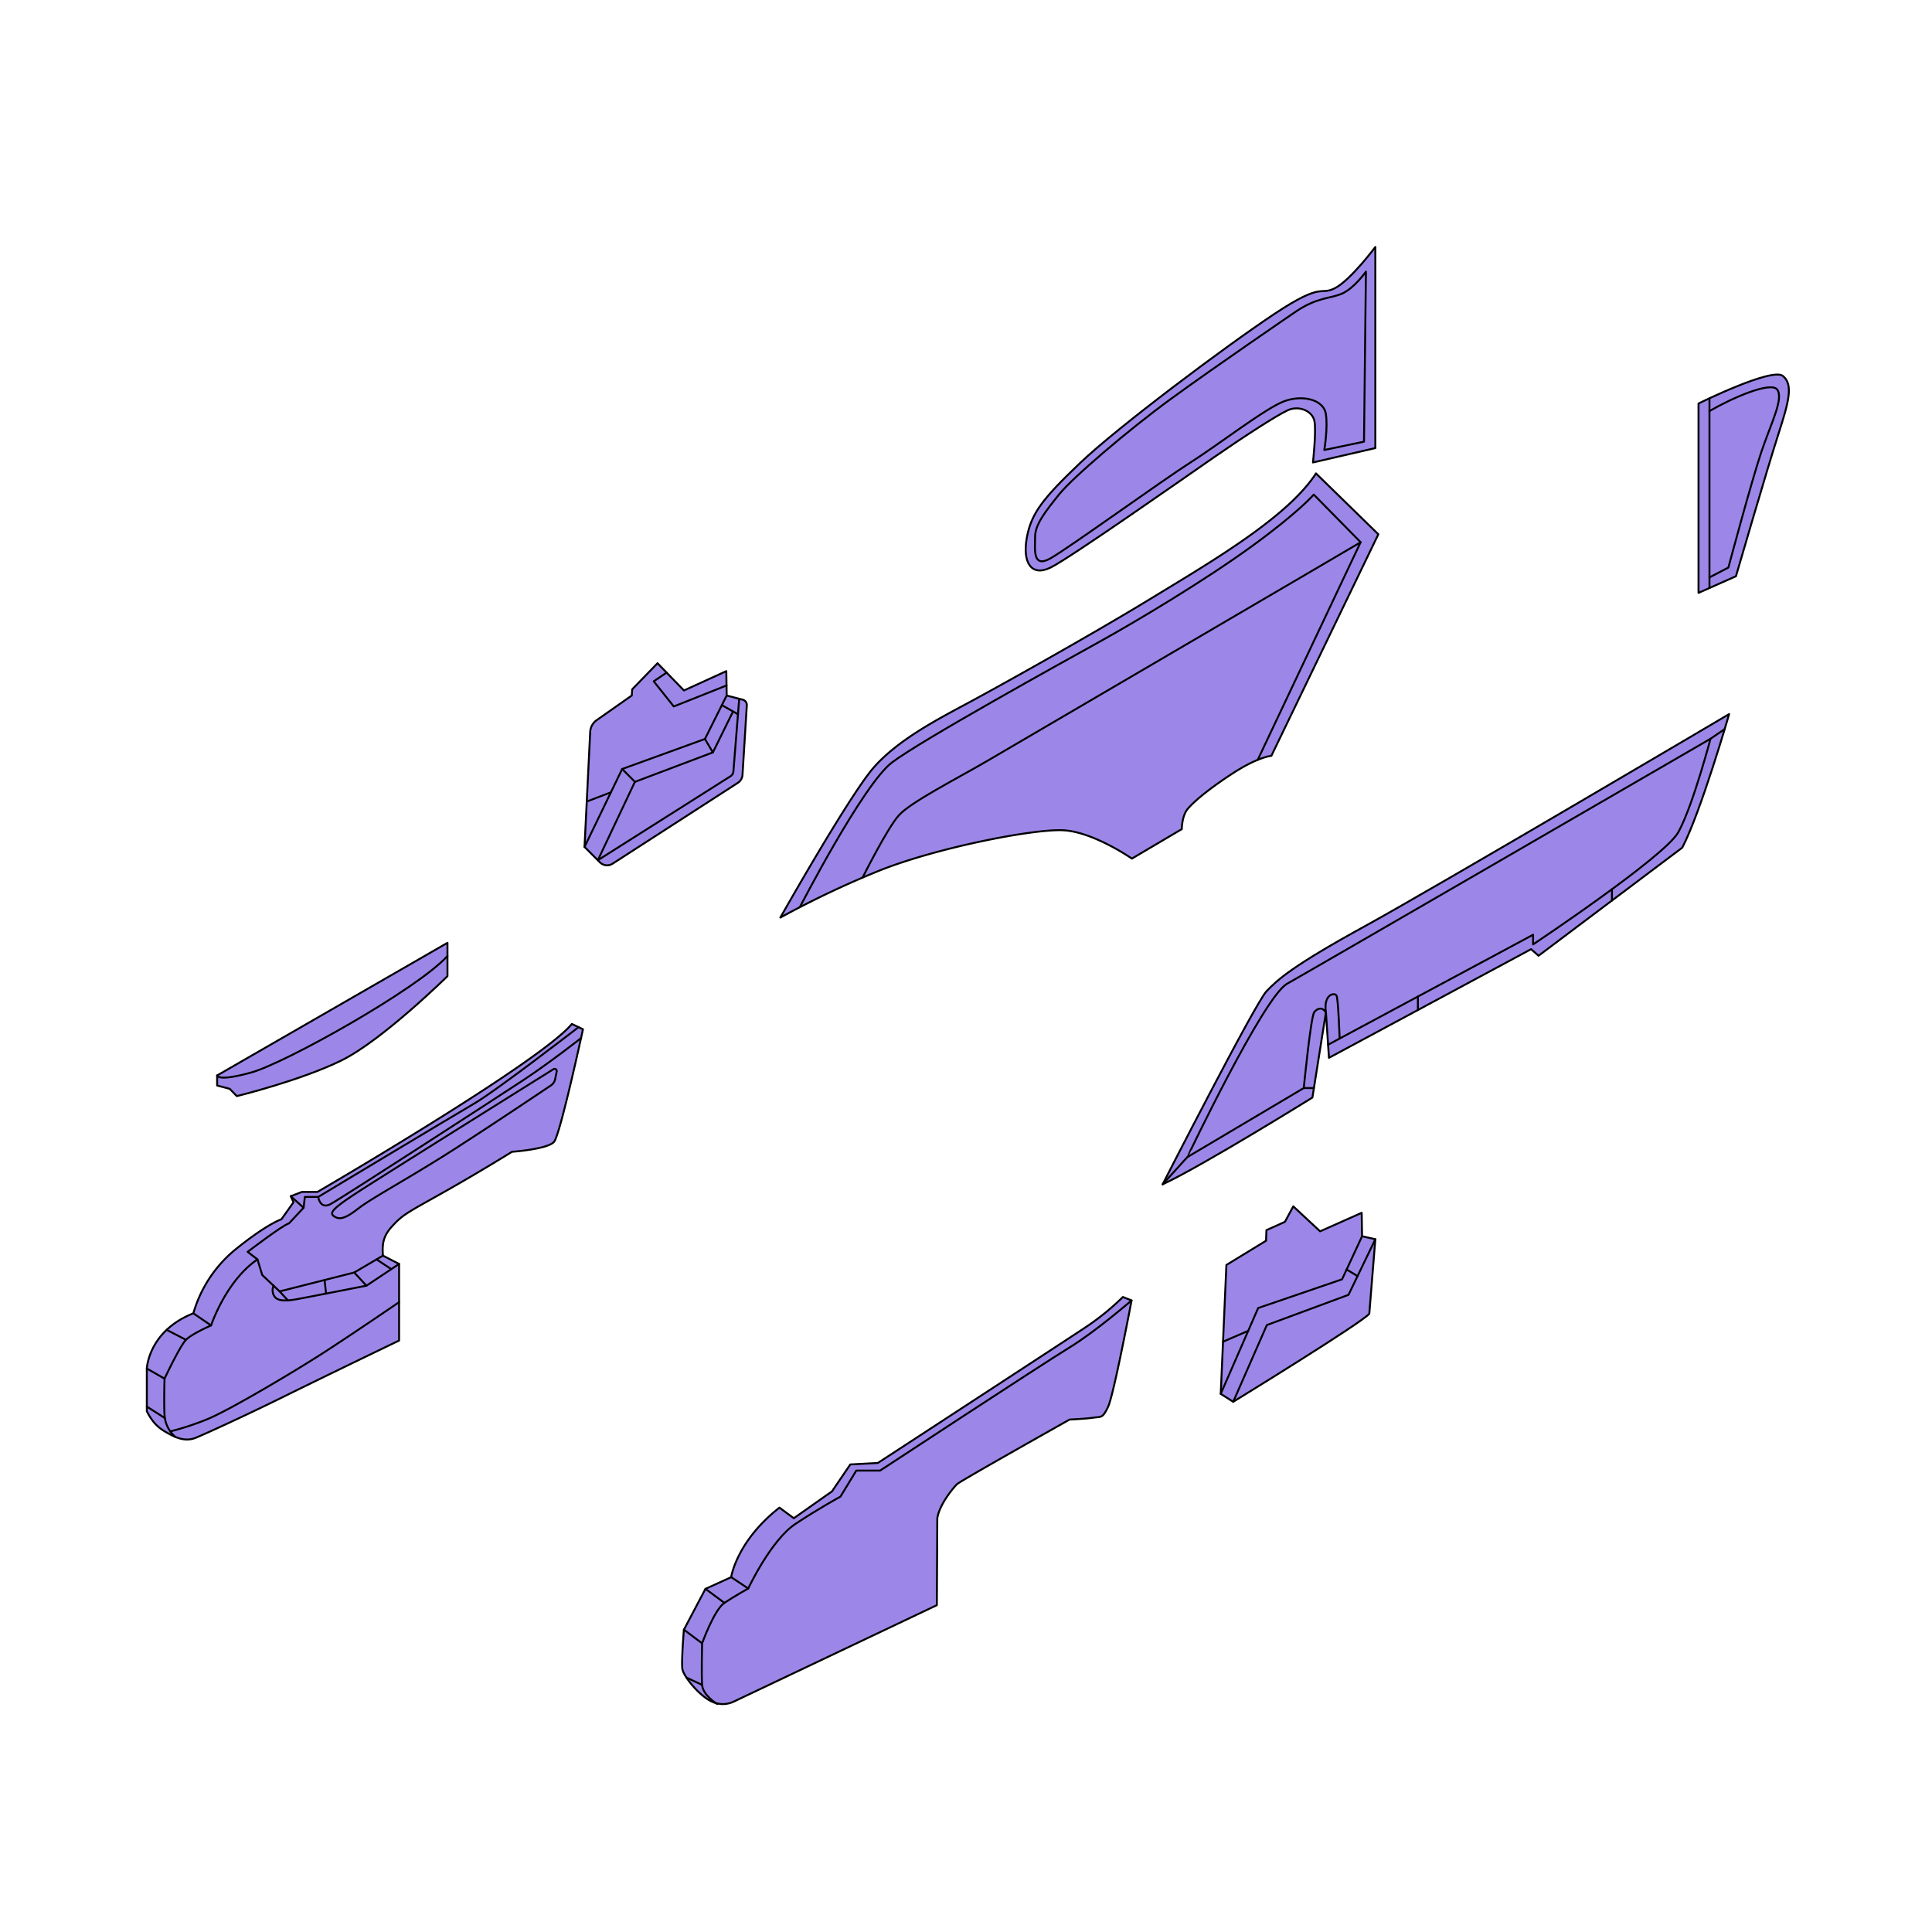 <svg viewBox="0 0 1000 1000" xmlns="http://www.w3.org/2000/svg"><defs><style>.cls-1{fill:#9c87e8;}.cls-2{fill:none;stroke:#000;stroke-linecap:round;stroke-linejoin:round;}</style></defs><g id="A4"><path d="M122.57,567.35s33.13-8.09,54.26-18.52,54.78-43.57,54.78-43.57V488L112.39,556.65v5.22l6.52,1.7Z" class="cls-1"></path><path d="M484.91,830.83,380,880.65a13.22,13.22,0,0,1-11.74,0c-6.45-3.06-14.47-13-15.06-16.76s.78-20.35.78-20.35l11.15-21.13,13.31-6.06s2.74-18.59,25-36l7.44,5.48,19.76-13.9L440.11,758l14.28-.78s96.65-63,107.81-70.43a130.55,130.55,0,0,0,19-15.46l4.5,1.76s-9.19,48.72-12.13,55-3.71,5.09-7.43,5.67-12.52,1-12.52,1-56.74,31.89-58.31,33.46-9,10.17-10.17,17.61Z" class="cls-1"></path><path d="M206.57,654.22v39.65s-37,17.8-58.77,28.56-41.67,19.77-46.37,21.72-9.19.59-13.5-1.76-8.21-4.5-11.93-11.93V708.35s.78-19.37,24.07-28.57a66.39,66.39,0,0,1,21.32-32.67c16.83-13.7,24.26-16,24.26-16l6.26-8.81-1.43-3.13,5.74-2.22h8.08S279.61,549.87,296,530l5.74,2.74S290,587.17,286.78,591,265,596.17,265,596.17s-15.52,9.66-32.74,19.44-22.69,12.26-27.52,17.22-7.31,8.34-6.52,17.08Z" class="cls-1"></path><path d="M634.78,654.74l-2.93,66.72,6.45,4.11s66.92-41.09,70.44-45.59l3.13-38.55L705,639.87l-.19-12.13-21.53,9.59-13.89-12.92-4.3,8-9.59,4.31-.19,5.48Z" class="cls-1"></path><path d="M327,360l-18.13,12.73a7.94,7.94,0,0,0-3.39,6.13l-2.93,59.5,8,8a5.22,5.22,0,0,0,6.51.69l64.84-41.85a5.31,5.31,0,0,0,2.42-4.13l2.23-36a2.8,2.8,0,0,0-2.08-2.89L376.13,360l-.2-12.62-21.91,10-13.69-14.09-13.11,13.5Z" class="cls-1"></path><path d="M403.91,474.93s35.81-63.39,48.33-77.67,32.87-24.85,48.91-33.46,63.78-35.21,94.89-54.19,70.44-41.87,85.11-64.57l32.28,31.5L658.07,391.2s-6.85.58-19.57,8.8S618,414.87,614.83,418.59s-3.13,10.56-3.13,10.56l-25.83,15.26s-20-13.89-35.61-14.67-67.3,9.39-96.65,21.52A492.81,492.81,0,0,0,403.91,474.93Z" class="cls-1"></path><path d="M711.87,127.85S699,145.07,690.93,149.17s-5.67-3.71-31.3,13.31-81.44,58.89-100.49,77.09-25.31,25.82-27.66,38.73,2.35,20.35,12.32,15.46,69.66-46.76,84.92-57.33,31.89-21.32,37.76-24.06,12.91.39,13.89,5.67-.78,21.33-.78,21.33l32.28-7.44Z" class="cls-1"></path><path d="M879.15,306.87l19.37-8.61s16.24-55.76,21.72-72.78,8.22-26.41,2.54-30.91-43.63,14.28-43.63,14.28Z" class="cls-1"></path><path d="M601.78,613s48-93.91,53.74-99.91,13.31-13.05,50.87-33.66S895,369.61,895,369.61s-14.61,50.61-24.26,69.13l-74.39,55.95-3.87-3.39L687.87,547.52,686.3,524l-7,44.09S622.13,603.61,601.78,613Z" class="cls-1"></path><path d="M403.91,474.93s35.81-63.39,48.33-77.67,32.87-24.85,48.91-33.46,63.78-35.21,94.89-54.19,70.44-41.87,85.11-64.57l32.28,31.5L658.07,391.2s-6.85.58-19.57,8.8S618,414.87,614.83,418.59s-3.13,10.56-3.13,10.56l-25.83,15.26s-20-13.89-35.61-14.67-67.3,9.39-96.65,21.52A492.81,492.81,0,0,0,403.91,474.93Z" class="cls-2"></path><path d="M414,469.54s32.73-63.47,47.6-74.82,87.85-51.65,107.61-62.61,54.39-31.7,78.65-49.31S680,256,680,256l24.26,24.65L651,393.29" class="cls-2"></path><path d="M446.44,454.29s12.65-25.33,18.71-32.18,29.55-18.78,45.39-28,155.74-91.17,165.72-97l28-16.44" class="cls-2"></path><path d="M711.87,127.85S699,145.07,690.93,149.17s-5.67-3.71-31.3,13.31-81.44,58.89-100.49,77.09-25.31,25.82-27.66,38.73,2.35,20.35,12.32,15.46,69.66-46.76,84.92-57.33,31.89-21.32,37.76-24.06,12.91.39,13.89,5.67-.78,21.33-.78,21.33l32.28-7.44Z" class="cls-2"></path><path d="M670.39,161.5s-41.87,28.57-64.37,45S555,247.39,548.11,256s-12.33,15.46-12.33,21.72-1.56,16.63,7.83,11.35,58.11-40.5,72.59-49.7,38.93-28.17,48.52-31.7,20.35-.78,21.52,6.46-.78,18.78-.78,18.78l20.54-4.3,1-88s-6.07,8.6-12.33,11.34S681.68,153.76,670.39,161.5Z" class="cls-2"></path><path d="M879.15,306.87l19.37-8.61s16.24-55.76,21.72-72.78,8.22-26.41,2.54-30.91-43.63,14.28-43.63,14.28Z" class="cls-2"></path><line y2="206.15" x2="884.82" y1="304.35" x1="884.82" class="cls-2"></line><path d="M884.82,298.85l9.79-5.09s11.93-44.61,17-59.67S923.17,206.7,920,201.8s-24.47,4.7-35.22,11" class="cls-2"></path><path d="M601.78,613s48-93.91,53.74-99.91,13.31-13.05,50.87-33.66S895,369.61,895,369.61s-14.61,50.61-24.26,69.13l-74.39,55.95-3.87-3.39L687.87,547.52,686.3,524l-7,44.09S622.13,603.61,601.78,613Z" class="cls-2"></path><line y2="563.17" x2="680.05" y1="563.17" x1="674.83" class="cls-2"></line><line y2="613" x2="601.78" y1="598.91" x1="614.57" class="cls-2"></line><path d="M693.39,537.58s-.69-20.58-1.61-22.28-6.91-.91-5.48,8.74c-1.82-2.87-4.17-2.34-6-.26s-5.47,39.39-5.47,39.39l-60.26,35.74S654,516,666.22,509.17,885.35,382.39,885.35,382.39s-8.8,33.33-16.1,47.31l-.66,1.21c-7.31,12.79-75.07,57.92-75.07,57.92v-5l-106.1,56.92" class="cls-2"></path><line y2="522.78" x2="733.9" y1="515.85" x1="733.9" class="cls-2"></line><line y2="460.28" x2="834.34" y1="466.12" x1="834.34" class="cls-2"></line><line y2="377.38" x2="892.7" y1="382.39" x1="885.35" class="cls-2"></line><path d="M634.78,654.74l-2.93,66.72,6.45,4.11s66.92-41.09,70.44-45.59l3.13-38.55L705,639.87l-.19-12.13-21.53,9.59-13.89-12.92-4.3,8-9.59,4.31-.19,5.48Z" class="cls-2"></path><polyline points="631.85 721.46 651.22 677.04 694.65 662.17 705.02 639.87" class="cls-2"></polyline><polyline points="711.87 641.43 697.98 670.2 655.72 685.85 638.3 725.57" class="cls-2"></polyline><line y2="688.84" x2="646.07" y1="694.47" x1="633.04" class="cls-2"></line><line y2="660.51" x2="702.66" y1="657.09" x1="697.01" class="cls-2"></line><path d="M327,360l-18.13,12.73a7.94,7.94,0,0,0-3.39,6.13l-2.93,59.5,8,8a5.22,5.22,0,0,0,6.51.69l64.84-41.85a5.31,5.31,0,0,0,2.42-4.13l2.23-36a2.8,2.8,0,0,0-2.08-2.89L376.13,360l-.2-12.62-21.91,10-13.69-14.09-13.11,13.5Z" class="cls-2"></path><path d="M382.61,361.7l-3,37.6a3.26,3.26,0,0,1-1.5,2.48l-68.67,43.48,19.17-40.56L369,389.43l10.26-20.85" class="cls-2"></path><line y2="369.69" x2="381.98" y1="364.98" x1="373.64" class="cls-2"></line><polyline points="376.13 359.99 364.88 382.49 322.03 398.04 302.56 438.35" class="cls-2"></polyline><line y2="410.1" x2="316.21" y1="414.87" x1="303.72" class="cls-2"></line><line y2="404.7" x2="328.65" y1="398.04" x1="322.03" class="cls-2"></line><line y2="389.43" x2="368.96" y1="382.49" x1="364.88" class="cls-2"></line><polyline points="376.05 354.8 348.74 365.66 338.37 352.65 345.05 348.12" class="cls-2"></polyline><path d="M122.57,567.35s33.13-8.09,54.26-18.52,54.78-43.57,54.78-43.57V488L112.39,556.65v5.22l6.52,1.7Z" class="cls-2"></path><path d="M112.39,556.65s0,3.39,17.74-1.56S216,512,231.61,494.83" class="cls-2"></path><path d="M484.91,830.83,380,880.65a13.22,13.22,0,0,1-11.74,0c-6.45-3.06-14.47-13-15.06-16.76s.78-20.35.78-20.35l11.15-21.13,13.31-6.06s2.74-18.59,25-36l7.44,5.48,19.76-13.9L440.11,758l14.28-.78s96.65-63,107.81-70.43a130.55,130.55,0,0,0,19-15.46l4.5,1.76s-9.19,48.72-12.13,55-3.71,5.09-7.43,5.67-12.52,1-12.52,1-56.74,31.89-58.31,33.46-9,10.17-10.17,17.61Z" class="cls-2"></path><path d="M371.24,882s-7.44-4.42-7.83-9.9,0-21.52,0-21.52,6.26-17.42,11.55-20.94,12.32-7.43,12.32-7.43,11.74-25.05,24.46-33.46S435,774.67,435,774.67l8.22-13.5h12.33s84.32-55.37,97.82-63.58,32.28-24.46,32.28-24.46" class="cls-2"></path><line y2="829.65" x2="374.96" y1="822.41" x1="365.17" class="cls-2"></line><line y2="822.22" x2="387.28" y1="816.35" x1="378.48" class="cls-2"></line><line y2="850.59" x2="363.41" y1="843.54" x1="354.02" class="cls-2"></line><line y2="868.34" x2="355.38" y1="872.11" x1="363.41" class="cls-2"></line><path d="M206.57,654.22v39.65s-37,17.8-58.77,28.56-41.67,19.77-46.37,21.72-9.19.59-13.5-1.76-8.21-4.5-11.93-11.93V708.35s.78-19.37,24.07-28.57a66.39,66.39,0,0,1,21.32-32.67c16.83-13.7,24.26-16,24.26-16l6.26-8.81-1.43-3.13,5.74-2.22h8.08S279.61,549.87,296,530l5.74,2.74S290,587.17,286.78,591,265,596.17,265,596.17s-15.52,9.66-32.74,19.44-22.69,12.26-27.52,17.22-7.31,8.34-6.52,17.08Z" class="cls-2"></path><line y2="686.04" x2="109.26" y1="679.78" x1="100.07" class="cls-2"></line><line y2="693.48" x2="96.22" y1="688.33" x1="86.26" class="cls-2"></line><line y2="708.35" x2="76" y1="713.57" x1="85.13" class="cls-2"></line><line y2="733.97" x2="85.27" y1="728.04" x1="76" class="cls-2"></line><path d="M88.08,740.9a141.39,141.39,0,0,0,19.22-6.33c11-4.44,44.22-24.14,59.61-34.05S206.57,674,206.57,674" class="cls-2"></path><path d="M198.22,649.91l-14.87,8.74-38.61,9.78-9-8.47-2.48-8.09c-16.43,11.22-24,34.17-24,34.17s-9.91,4.31-13,7.44-11.09,20.09-11.09,20.09-.39,12,0,19a16.23,16.23,0,0,0,5.45,11.07" class="cls-2"></path><path d="M287.33,558.6a5.11,5.11,0,0,1-2.13,3.19c-6,4-26.77,18-47.4,31.32-24.45,15.85-45.19,26.8-52.43,32.48s-10,5.67-12.52,3.91-.39-4.11,11.54-11.93c10.83-7.11,87.89-55.3,102.05-64.15a1.13,1.13,0,0,1,1.71,1.19Z" class="cls-2"></path><path d="M299.44,531.66s-42.27,32.69-54,39.54-80.73,48.32-80.73,48.32h-6.92l-.65,5.61-7.56,8.09c-3.14.78-21.4,14.74-21.4,14.74l5.09,3.91" class="cls-2"></path><path d="M164.7,619.52s.91,6.65,6.39,3.72,85.89-55,99.78-64.17,29.93-21.79,29.93-21.79" class="cls-2"></path><path d="M141.59,665.47a6,6,0,0,0,0,4.73c1.13,2.34,3.28,3.91,12.67,2.15s35.41-6.88,35.41-6.88l16.9-11.25" class="cls-2"></path><line y2="658.65" x2="183.35" y1="665.47" x1="189.67" class="cls-2"></line><line y2="662.54" x2="168" y1="669.56" x1="168.77" class="cls-2"></line><line y2="673.06" x2="149" y1="668.43" x1="144.74" class="cls-2"></line><line y2="656.9" x2="202.53" y1="651.87" x1="194.89" class="cls-2"></line><line y2="625.13" x2="157.13" y1="619.13" x1="150.48" class="cls-2"></line></g></svg>